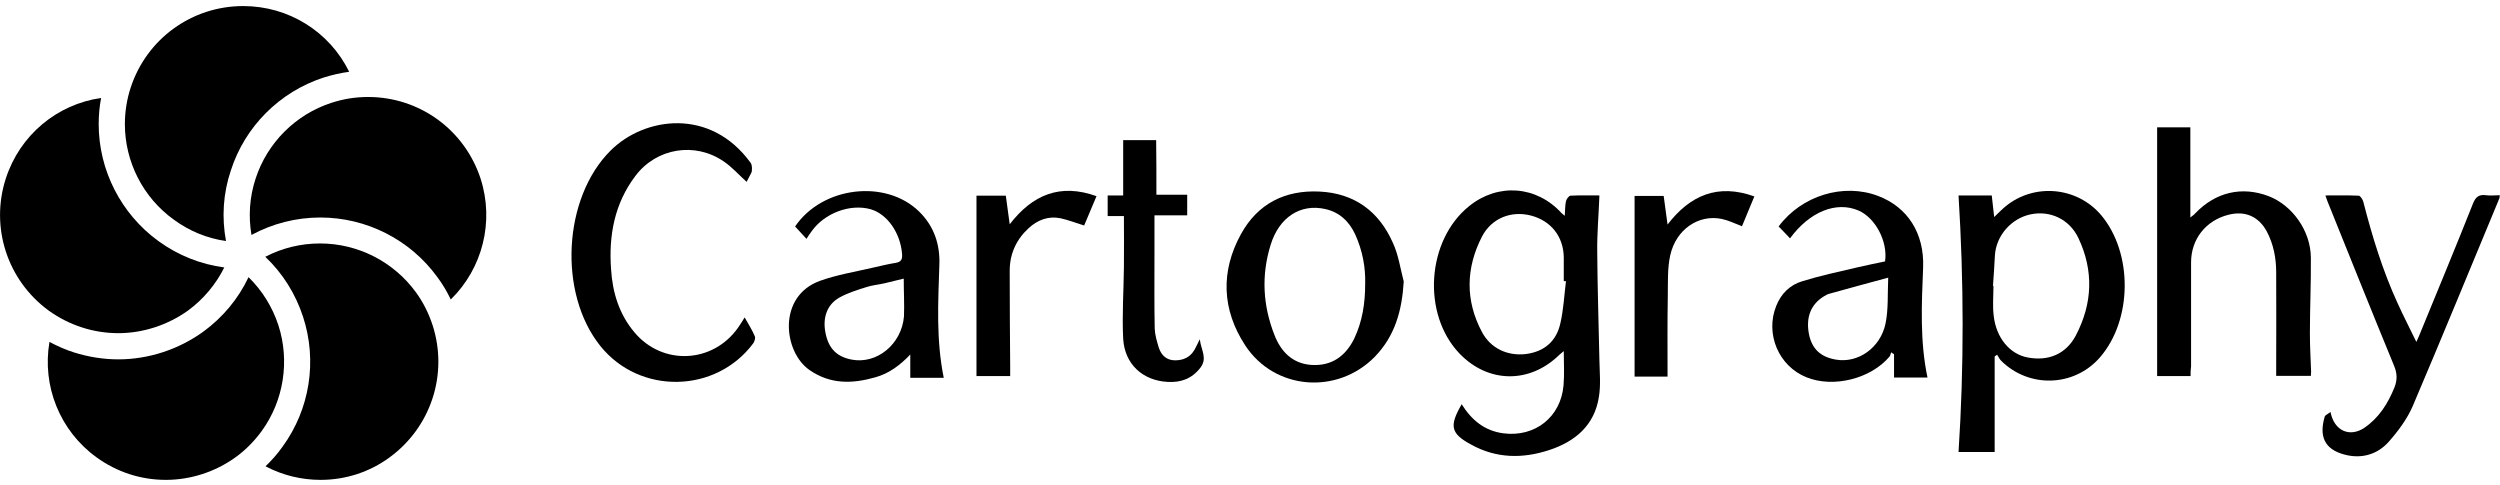 <?xml version="1.0" encoding="utf-8"?>
<svg version="1.1" id="Layer_1" xmlns="http://www.w3.org/2000/svg" xmlns:xlink="http://www.w3.org/1999/xlink" x="0px"
	y="0px" viewBox="0 0 1031 200" style="enable-background:new 0 0 1031 200;" xml:space="preserve">
	<g>
		<g>
			<g>
				<g>
					<path d="M93.2,99.4c-7.8-1.1-15.1-4.1-21.5-8.8C59,81.5,51.5,66.7,51.5,51.2c0-5.1,0.8-10.2,2.4-15.1
					C60.5,16,79.1,2.5,100.3,2.5c18.8,0,35.6,10.6,43.7,27.1c-3.6,0.5-7.1,1.3-10.6,2.4c-18.1,5.9-32.4,20.2-38.2,38.3
					C92,79.8,91.4,89.7,93.2,99.4z" />
				</g>
				<g>
					<path d="M48.8,137.4c-5.1,0-10.2-0.8-15.1-2.4c-4.9-1.6-9.4-3.9-13.6-6.9C3,115.6-4.1,93.7,2.4,73.6C8.2,55.7,23.5,43,41.7,40.4
					c-0.7,3.6-1,7.2-1,10.8c0,19,9.2,37,24.6,48.2c8.1,5.9,17.4,9.6,27.2,10.9c-3.5,7-8.6,13.1-15,17.8
					C69.1,134.1,58.9,137.4,48.8,137.4C48.8,137.4,48.8,137.4,48.8,137.4z" />
				</g>
				<g>
					<path d="M185.9,123.5c-1.6-3.3-3.4-6.4-5.6-9.3c-11.2-15.4-29.2-24.5-48.2-24.5c-10,0-19.7,2.5-28.4,7.2
					c-1.3-7.7-0.8-15.6,1.7-23.2c4.8-14.8,16.5-26.5,31.3-31.3c4.9-1.6,9.9-2.4,15.1-2.4c21.2,0,39.8,13.5,46.4,33.7
					C203.9,91.4,199,110.7,185.9,123.5z" />
				</g>
				<g>
					<path d="M132.2,197.9c-7.9,0-15.7-1.9-22.7-5.6c2.6-2.5,5-5.2,7.1-8.2c11.2-15.4,14.3-35.3,8.4-53.4c-3.1-9.5-8.4-18-15.6-24.8
					c6.9-3.6,14.6-5.5,22.6-5.5c15.6,0,30.3,7.5,39.5,20.1c3,4.1,5.3,8.7,6.9,13.6c6.5,20.1-0.6,42-17.7,54.5
					C152.4,194.7,142.5,197.9,132.2,197.9C132.2,197.9,132.2,197.9,132.2,197.9z" />
				</g>
				<g>
					<path d="M68.4,197.9c-10.3,0-20.2-3.2-28.6-9.3c-15.2-11-22.5-29.5-19.4-47.6c3.2,1.7,6.5,3.2,10,4.3c6,1.9,12.2,2.9,18.4,2.9
					c0,0,0,0,0,0c12.5,0,24.9-4.1,35-11.4c8.1-5.9,14.5-13.6,18.7-22.5c5.6,5.5,9.8,12.2,12.3,19.8c4.8,14.8,2.2,31.2-6.9,43.7
					c-3,4.1-6.6,7.8-10.8,10.8C88.8,194.6,78.6,197.9,68.4,197.9C68.4,197.9,68.4,197.9,68.4,197.9z" />
				</g>
			</g>
		</g>
		<g>
			<g>
				<path d="M602.8,166.7c4.1,6.6,9.5,11,17.2,12c13,1.7,23.7-6.7,24.8-19.8c0.4-4.5,0.1-9,0.1-14.1c-0.9,0.7-1.4,1.2-1.9,1.6
				c-12.2,11.9-29.3,11.7-41.1-0.6c-15.6-16.3-13.6-46.8,4.1-60.9c11.9-9.5,27.7-8.3,38,3c0.2,0.2,0.5,0.4,1.3,1.1
				c0.2-2.3,0.1-4.2,0.5-6c0.2-0.9,1.2-2.2,1.8-2.3c4-0.2,8-0.1,12-0.1c-0.3,8-1,15.6-0.9,23.3c0.1,14.9,0.6,29.9,0.9,44.8
				c0.1,5,0.6,10-0.2,14.9c-1.8,11.8-9.8,18.5-20.5,22c-10.9,3.6-21.8,3.5-32.1-2.2C598.2,178.8,597.6,175.7,602.8,166.7z
				 M645.8,116c-0.3,0-0.6-0.1-0.9-0.1c0-3.2,0-6.5,0-9.7c-0.1-8.6-5.2-15.1-13.5-17.3c-8.1-2.1-16.2,1-20.2,8.6
				c-6.7,13-7,26.4,0,39.5c3.6,6.7,10.5,9.9,18.1,9c7.7-1,12.6-5.4,14.2-12.7C644.8,127.6,645.1,121.7,645.8,116z" />
			</g>
			<g>
				<path d="M822.6,147c0,13,0,26.1,0,39.4c-5,0-9.7,0-14.9,0c2.3-35.2,2.2-70.4,0-105.8c4.8,0,9.1,0,13.7,0c0.3,2.9,0.6,5.7,1,8.9
				c1.8-1.7,3.1-3.1,4.7-4.4c11.8-9.7,29.5-8.1,39.4,3.6c13.2,15.7,12.9,43.3-0.5,58.7c-10.6,12.2-29.3,12.8-40.8,1.3
				c-0.7-0.7-1-1.6-1.6-2.4C823.2,146.6,822.9,146.8,822.6,147z M821.9,117.9c0.1,0,0.2,0,0.2,0c0,4.1-0.4,8.2,0.1,12.3
				c1,9.1,6.6,15.8,13.9,17.2c8.6,1.7,16-1.4,20-9.1c6.9-13.2,7.4-26.7,1-40.2c-3.7-7.7-11.6-11.4-19.7-9.7
				c-8,1.7-14.2,8.8-14.7,16.9C822.5,109.5,822.2,113.7,821.9,117.9z" />
			</g>
			<g>
				<path d="M903.4,155.1c-4.9,0-9.5,0-13.8,0c0-34,0-68,0-102.6c1.9,0,4.2,0,6.6,0c2.3,0,4.5,0,7.1,0c0,12.3,0,24.4,0,37.2
				c1-0.8,1.6-1.2,2-1.7c8.4-8.8,19.3-11.3,30.3-7.1c9.8,3.8,17.3,14.3,17.4,25.3c0.1,10.4-0.4,20.8-0.4,31.2
				c0,5.3,0.3,10.6,0.5,15.9c0,0.5-0.1,1-0.1,1.7c-4.7,0-9.2,0-14.3,0c0-1.1,0-2.2,0-3.4c0-13.1,0.1-26.2,0-39.3
				c0-5.9-1.1-11.6-3.9-16.9c-3.4-6.2-9-8.6-15.9-6.8c-9.3,2.4-15.3,10.1-15.3,19.6c0,14.3,0,28.6,0,42.9
				C903.4,152.4,903.4,153.6,903.4,155.1z" />
			</g>
			<g>
				<path d="M307.9,75c-3.3-3-6-6.1-9.4-8.4c-11.9-8.2-27.8-5.6-36.5,6c-8.6,11.4-11,24.5-10,38.4c0.6,9.6,3.3,18.5,9.6,26
				c11.6,13.9,32.4,12.9,42.8-1.9c0.9-1.2,1.6-2.5,2.7-4.2c1.6,2.8,3.1,5.2,4.2,7.8c0.3,0.7-0.1,2-0.6,2.8
				c-15.4,20.8-46.9,21.4-63.1,1.2c-17.5-21.8-15.4-61.1,4.2-80.6c13.8-13.8,41.1-18,57.8,5.1c0.6,0.9,0.6,2.5,0.4,3.7
				C309.4,72.3,308.5,73.7,307.9,75z" />
			</g>
			<g>
				<path d="M733.5,93.4c9.5-12.8,26.8-18,41-12.6c12.2,4.6,19.1,15.4,18.6,29.4c-0.6,15.1-1.4,30.3,1.8,45.5c-4.6,0-9,0-13.8,0
				c0-3.2,0-6.4,0-9.6c-0.4-0.3-0.8-0.5-1.2-0.8c-0.2,0.6-0.3,1.3-0.7,1.8c-7.7,9.1-23.1,13-34.2,8.5c-11.5-4.6-17.1-17.9-12.5-29.4
				c2-5.1,5.7-8.7,10.7-10.2c7.4-2.3,15-3.9,22.6-5.7c3.9-0.9,7.8-1.7,11.6-2.5c1.2-8.2-4-18-11-21c-9.2-3.9-20.1,0.5-28.2,11.5
				C736.7,96.7,735.2,95.1,733.5,93.4z M778.7,114.5c-8.8,2.4-16.7,4.5-24.5,6.7c-0.7,0.2-1.4,0.7-2,1c-5.4,3.3-7.5,8.6-6.2,15.5
				c1.2,6.1,4.7,9.5,11.1,10.6c9.1,1.6,18.4-4.8,20.5-14.9C778.8,127.6,778.4,121.4,778.7,114.5z" />
			</g>
			<g>
				<path d="M389.2,155.8c-4.8,0-9.1,0-13.8,0c0-3.3,0-6.5,0-9.6c-4.2,4.4-8.7,7.8-14.4,9.4c-9.5,2.7-18.6,3-27.3-3.1
				c-10.6-7.5-13.2-30.3,4.5-36.7c7-2.5,14.4-3.7,21.7-5.4c3.2-0.7,6.3-1.5,9.5-2c2.4-0.4,2.8-1.6,2.6-3.8
				c-0.7-8.6-6.1-16.3-12.9-18.3c-8.5-2.4-19.1,1.6-24.4,9.1c-0.7,0.9-1.3,1.9-2.1,3.1c-1.7-1.9-3.2-3.5-4.7-5.1
				c11.3-16.6,37.5-19.6,51.2-6.1c6.1,6,8.6,13.5,8.3,21.8C386.9,124.6,386,140,389.2,155.8z M372.7,114.9c-3,0.7-5.4,1.3-7.8,1.9
				c-2.5,0.6-5.2,0.8-7.6,1.6c-3.8,1.2-7.7,2.4-11.1,4.3c-5.2,2.9-7.1,8.5-5.7,14.9c1.3,6.2,4.6,9.5,10.7,10.7
				c10.4,2,20.6-6.3,21.6-17.8C373,125.4,372.7,120.3,372.7,114.9z" />
			</g>
			<g>
				<path d="M578.9,116.1c-0.7,11.9-3.6,22.5-12,31.1c-15.5,15.7-41.3,13.7-53.4-4.8c-9.6-14.7-10.2-30.5-1.7-45.9
				c6.9-12.5,18.1-18.2,32.4-17.5c14.4,0.7,24.5,8.2,30.2,21.1C576.7,105,577.5,110.7,578.9,116.1z M563,117.1
				c0.2-6.8-1.1-13.8-4.1-20.4c-2.5-5.4-6.5-9.2-12.4-10.5c-10.2-2.3-19,3.4-22.5,14.8c-3.9,12.6-3.2,25,1.6,37.2
				c2.7,6.9,7.5,11.8,15.3,12.3c8.3,0.5,14-3.6,17.6-10.9C561.8,132.6,563,125.2,563,117.1z" />
			</g>
			<g>
				<path d="M961.1,169.9c1.5,7.8,7.9,10.6,14,6.5c6-4.1,9.7-10,12.4-16.7c1.2-3.1,1.1-5.8-0.2-8.9c-9.3-22.6-18.4-45.3-27.5-67.9
				c-0.2-0.6-0.4-1.2-0.8-2.3c4.8,0,9.3-0.1,13.7,0.1c0.7,0,1.6,1.5,1.9,2.4c3.7,14.4,8,28.5,14.2,42c2.3,5.1,4.9,10.1,7.7,15.9
				c0.7-1.6,1.2-2.5,1.5-3.4c7.3-17.8,14.7-35.6,21.8-53.5c1.1-2.8,2.4-4,5.4-3.6c1.8,0.3,3.7,0,5.7,0c-0.1,0.6,0,1-0.2,1.4
				c-11.9,28.6-23.6,57.2-35.7,85.6c-2.3,5.3-6,10.3-9.9,14.7c-4.7,5.3-11.3,7.1-18.1,5.3c-8.6-2.2-10.6-7.8-8.3-15.6
				C958.8,171.2,960,170.8,961.1,169.9z" />
			</g>
			<g>
				<path d="M476.9,80.3c4.1,0,8.3,0,12.7,0c0,2.9,0,5.5,0,8.5c-4.4,0-8.7,0-13.5,0c0,5.5,0,10.7,0,15.8c0,10.3-0.1,20.6,0.1,30.9
				c0.1,2.6,0.9,5.3,1.7,7.9c1,3.1,3.2,5.2,6.7,5.2c3.5,0,6.3-1.3,8.1-4.5c0.6-1.1,1.1-2.2,2.1-4.2c0.5,4.5,3.3,7.8,0.2,11.8
				c-3.5,4.5-8,6.1-13.4,5.8c-10.3-0.5-17.8-7.3-18.4-17.8c-0.5-9.8,0.2-19.7,0.3-29.5c0.1-6.9,0-13.8,0-21.1c-2.2,0-4.3,0-6.7,0
				c0-3,0-5.6,0-8.5c2.1,0,4.2,0,6.4,0c0-7.7,0-15.1,0-22.8c4.4,0,9.1,0,13.6,0C476.9,65.2,476.9,72.6,476.9,80.3z" />
			</g>
			<g>
				<path d="M687.7,155.3c-4.8,0-9.4,0-13.6,0c0-24.9,0-49.6,0-74.5c3.5,0,7.6,0,12,0c0.5,3.7,1,7.4,1.6,11.8
				c9.3-12.1,20.7-17,35.8-11.6c-1.8,4.2-3.4,8.3-5.1,12.3c-2.9-1.1-5.5-2.4-8.3-3c-9.5-2-18.9,4.2-21.3,15
				c-1.2,5.4-0.9,11.2-1,16.8C687.6,133.1,687.7,144.1,687.7,155.3z" />
			</g>
			<g>
				<path d="M402.7,80.7c3.7,0,7.8,0,12.1,0c0.5,3.8,1,7.5,1.6,11.8c9.4-12.2,20.8-17,35.8-11.6c-1.8,4.3-3.5,8.3-5.1,12.1
				c-3.5-1.1-6.6-2.3-9.8-3c-5-1-9.4,0.7-13.1,4.1c-5.1,4.7-7.8,10.6-7.8,17.6c0,13.1,0.1,26.2,0.2,39.3c0,1.3,0,2.6,0,4.1
				c-4.9,0-9.6,0-13.9,0C402.7,130.4,402.7,105.6,402.7,80.7z" />
			</g>
		</g>
	</g>
</svg>